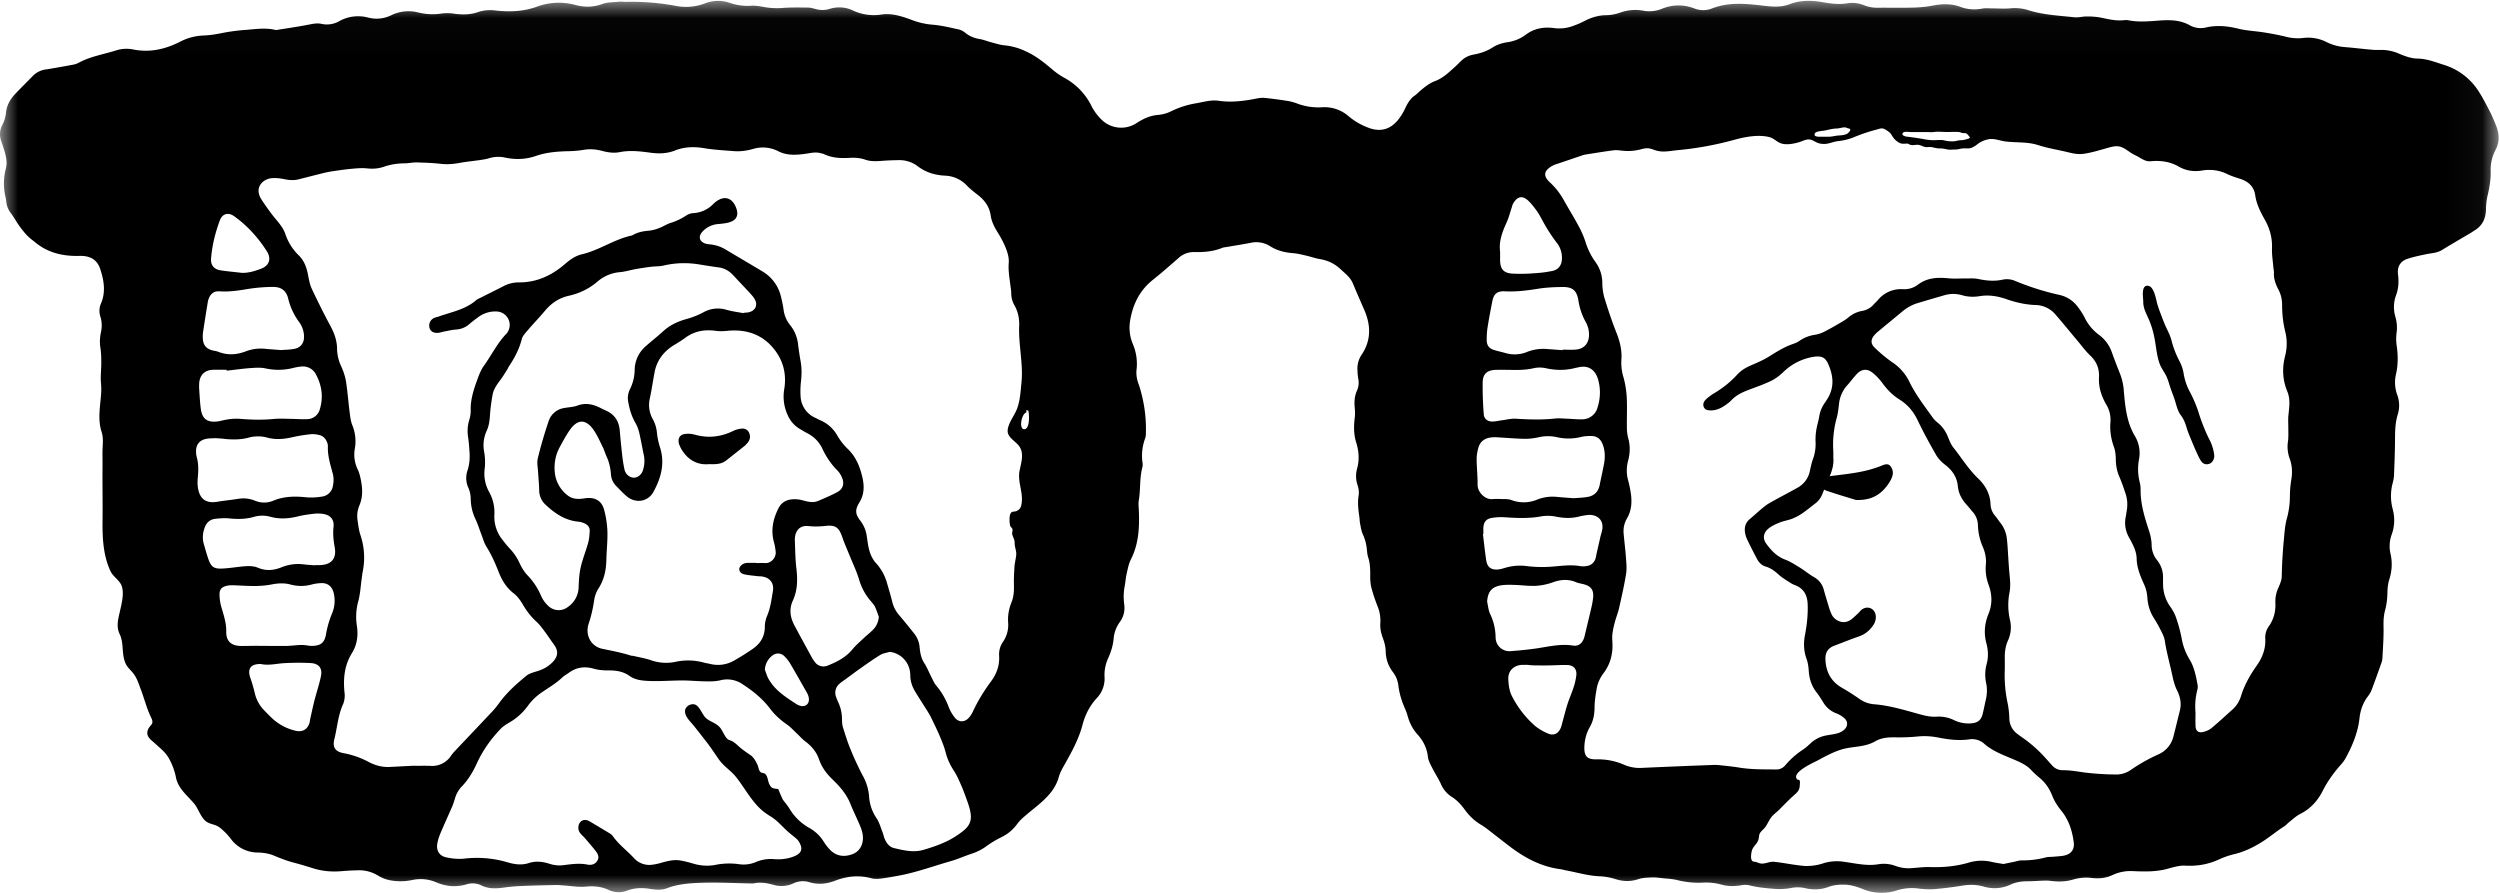 <svg xmlns="http://www.w3.org/2000/svg" xmlns:xlink="http://www.w3.org/1999/xlink" width="70" height="25" viewBox="0 0 70 25">
    <defs>
        <path id="a" d="M0 .023h69.961V25H0z"/>
    </defs>
    <g fill="none" fill-rule="evenodd">
        <g>
            <mask id="b" fill="#fff">
                <use xlink:href="#a"/>
            </mask>
            <path fill="#000" d="M64.157 13.428a2.959 2.959 0 0 0-.04.468 2.348 2.348 0 0 1-.084.62c-.05.177-.063.358-.08.541-.035.36-.058.719-.064 1.08-.001.105-.049.214-.091.314a.907.907 0 0 0-.088.41c.014.243-.037.466-.179.67a.534.534 0 0 0-.104.34c.02.292-.082.546-.246.777-.186.263-.34.538-.435.848a.829.829 0 0 1-.245.378c-.195.174-.386.353-.587.519a.578.578 0 0 1-.24.105c-.12.026-.192-.036-.198-.16-.007-.13-.002-.262-.002-.393a1.89 1.89 0 0 1 .053-.638.28.28 0 0 0 .006-.125c-.045-.247-.091-.497-.223-.714a1.684 1.684 0 0 1-.224-.597 4.153 4.153 0 0 0-.166-.605 1.238 1.238 0 0 0-.158-.287 1.085 1.085 0 0 1-.196-.603 6.242 6.242 0 0 1-.001-.188.754.754 0 0 0-.172-.51.683.683 0 0 1-.147-.436 1.381 1.381 0 0 0-.069-.366c-.125-.384-.247-.767-.24-1.178a.779.779 0 0 0-.027-.202 1.516 1.516 0 0 1-.02-.623.926.926 0 0 0-.106-.652c-.234-.385-.277-.818-.315-1.251a1.67 1.67 0 0 0-.102-.489 16.762 16.762 0 0 1-.24-.63 1.028 1.028 0 0 0-.364-.482 1.315 1.315 0 0 1-.395-.48 1.924 1.924 0 0 0-.204-.315.865.865 0 0 0-.509-.318 7.46 7.46 0 0 1-1.226-.388.576.576 0 0 0-.353-.038c-.23.052-.456.03-.684-.018-.11-.024-.227-.014-.342-.015-.166-.002-.334.012-.499-.005-.306-.031-.594-.015-.851.18a.624.624 0 0 1-.414.125.839.839 0 0 0-.707.307c-.034.04-.075.073-.11.113a.536.536 0 0 1-.333.189.816.816 0 0 0-.39.19 1.427 1.427 0 0 1-.182.122c-.158.092-.316.185-.479.267a.898.898 0 0 1-.265.089 1.009 1.009 0 0 0-.421.16.75.75 0 0 1-.182.093c-.252.082-.47.223-.693.361-.155.096-.325.168-.492.24-.147.064-.281.141-.389.26-.195.215-.421.39-.67.537a1.238 1.238 0 0 0-.2.152c-.079.071-.098.153-.065.225.038.079.11.087.186.089.165.004.304-.066.434-.159.05-.036.103-.074.145-.12.136-.146.31-.228.492-.297.21-.08.424-.153.625-.25.124-.06.24-.149.34-.245a1.569 1.569 0 0 1 .901-.436c.201-.015.286.038.366.224.115.27.16.543.042.822-.038.091-.093.176-.15.257a.912.912 0 0 0-.151.375c-.02.123-.06.244-.08.367a1.705 1.705 0 0 0-.023.327 1.24 1.24 0 0 1-.07.493c-.04.107-.063.221-.088.334a.684.684 0 0 1-.339.469c-.218.123-.441.238-.66.36-.092.05-.185.1-.266.164-.144.113-.277.24-.417.357-.143.12-.163.273-.121.442.013.055.036.11.06.16.086.174.172.347.264.518.053.099.13.179.242.211.145.042.257.13.368.23.099.09.219.157.332.231a.698.698 0 0 0 .127.062c.246.097.34.284.348.54.009.285-.02.564-.074.843-.044.229-.04.455.043.68.039.106.054.223.061.336.015.22.078.42.215.596.07.09.131.189.192.286a.718.718 0 0 0 .365.306.738.738 0 0 1 .226.136c.102.09.1.225 0 .317a.487.487 0 0 1-.188.104c-.105.03-.215.041-.323.062a.87.87 0 0 0-.43.214c-.066.06-.13.123-.203.172a2.295 2.295 0 0 0-.516.454.322.322 0 0 1-.265.112c-.335-.003-.67.003-1.002-.05-.196-.032-.394-.052-.591-.072-.073-.008-.147-.005-.22-.002l-.642.024c-.438.019-.877.036-1.315.057a1.087 1.087 0 0 1-.489-.096 1.823 1.823 0 0 0-.764-.144c-.254.003-.34-.089-.333-.343.006-.196.052-.385.15-.556.1-.174.135-.356.136-.556 0-.17.028-.343.057-.512.027-.162.092-.31.192-.443.188-.248.265-.53.252-.84-.004-.088-.012-.179-.001-.266a2.48 2.48 0 0 1 .07-.335c.035-.13.088-.257.117-.39.072-.316.144-.632.195-.952.024-.147.008-.302-.003-.452-.017-.234-.048-.467-.067-.702a.7.7 0 0 1 .099-.406c.122-.212.138-.437.108-.67a3.13 3.13 0 0 0-.078-.384 1.042 1.042 0 0 1-.005-.543c.059-.217.067-.43.004-.65a1.204 1.204 0 0 1-.035-.31c-.004-.272.01-.545-.004-.816a2.64 2.64 0 0 0-.087-.556 1.406 1.406 0 0 1-.064-.494c.023-.273-.04-.526-.141-.779-.128-.32-.235-.65-.337-.979a1.61 1.61 0 0 1-.055-.402.998.998 0 0 0-.19-.587 1.935 1.935 0 0 1-.289-.59 2.632 2.632 0 0 0-.189-.427c-.129-.24-.272-.47-.405-.708a1.994 1.994 0 0 0-.393-.506c-.21-.191-.165-.34.081-.473.046-.024.097-.038.147-.055l.697-.236c.03-.01.061-.016.092-.02.253-.04.506-.082.76-.115.076-.01.156-.001.234.009.19.023.373.008.558-.043.263-.072.3.043.533.064.15.014.3-.017.448-.032a9.155 9.155 0 0 0 1.574-.282c.307-.087.696-.167 1.016-.087.128.032.204.131.323.174.15.054.354.015.5-.027.14-.04.248-.121.384-.057.128.06.172.102.33.102.143 0 .254-.065.393-.079.146-.015.288-.05.425-.103a4.74 4.74 0 0 1 .64-.217c.065-.015.128-.048.197-.03.053.013.13.07.173.104.041.033.067.088.096.13a.52.52 0 0 0 .16.152.263.263 0 0 0 .16.037c.03 0 .07-.008.099-.001.033.007.048.028.079.035.066.016.146-.01.214-.003.065.008.132.048.187.06.062.013.127-.006.19.005.077.014.131.035.215.035.088 0 .144.012.226.03.066.014.144.001.212.002.088.002.157-.033.246-.032.073 0 .148.008.213-.016a.638.638 0 0 0 .164-.099.717.717 0 0 1 .275-.132c.183-.05.34.032.52.054.303.036.608.005.905.1.23.075.453.115.69.166.23.05.387.112.62.074.22-.036.402-.095.62-.155.185-.051.3-.087.466 0 .113.06.2.141.32.197.093.042.181.108.274.145.099.04.156.024.266.019.239-.01.474.035.682.156.2.114.417.15.652.111.24-.04.478-.013.704.097.117.057.243.096.367.136.228.074.386.217.42.458.036.25.145.466.267.682.138.245.213.506.203.795-.007.187.025.375.04.562.003.042.017.083.014.124-.01.174.047.33.126.48.07.133.102.274.103.423 0 .252.025.501.086.747.057.227.057.457-.001.684-.088.34-.075.67.061.999.087.209.056.43.032.65-.015.134-.003.27-.004.406 0 .11.005.22-.008.328a.988.988 0 0 0 .04.48c.075.194.087.394.052.602m-3.121 6.469c-.063.248-.12.498-.186.746a.736.736 0 0 1-.421.482 4.87 4.87 0 0 0-.777.44.702.702 0 0 1-.432.12 7.376 7.376 0 0 1-.827-.052c-.213-.028-.422-.069-.637-.067a.39.39 0 0 1-.294-.131c-.067-.073-.131-.149-.199-.222a3.693 3.693 0 0 0-.62-.55c-.056-.04-.113-.078-.166-.12a.55.55 0 0 1-.216-.434 2.544 2.544 0 0 0-.044-.405 3.71 3.71 0 0 1-.083-.951c0-.11.002-.22 0-.33-.004-.17.02-.334.09-.49a.887.887 0 0 0 .06-.554 1.858 1.858 0 0 1-.02-.779c.044-.21.01-.416-.007-.624-.01-.12-.017-.24-.025-.36-.012-.172-.018-.345-.038-.516a.872.872 0 0 0-.183-.461c-.053-.065-.097-.137-.151-.201a.514.514 0 0 1-.125-.316c-.01-.298-.148-.535-.352-.73-.268-.257-.458-.572-.686-.857-.07-.088-.113-.2-.157-.307a.959.959 0 0 0-.293-.4.667.667 0 0 1-.13-.135c-.238-.331-.488-.655-.665-1.025a1.376 1.376 0 0 0-.49-.539 4.077 4.077 0 0 1-.468-.392c-.121-.113-.117-.235-.006-.36a.817.817 0 0 1 .09-.087c.225-.187.452-.372.677-.56.13-.109.274-.193.436-.242.245-.075.491-.145.737-.217a.88.88 0 0 1 .51-.005c.164.049.328.053.497.026.253-.042.502 0 .742.083.263.093.53.154.811.165a.753.753 0 0 1 .556.256c.213.244.416.496.625.744.117.14.226.29.358.415.177.168.258.37.245.604-.016.28.065.527.2.763a.829.829 0 0 1 .121.495c-.022.243.016.477.1.708.04.11.048.236.05.355.004.165.033.32.1.472.067.153.12.312.173.47.055.163.06.33.03.497-.009.047-.013.094-.023.14a.823.823 0 0 0 .091.591c.1.185.207.372.212.586.006.271.109.506.217.746.048.107.075.23.083.347.013.21.07.4.182.576.073.115.14.234.2.355.045.089.091.182.106.278.048.316.135.623.202.934.035.159.069.316.143.462.09.179.126.364.077.563m-8.515-2.66c-.025-.198-.222-.288-.386-.172-.042.03-.072.075-.11.11-.066.06-.128.125-.2.176-.212.152-.447.022-.527-.126a1.074 1.074 0 0 1-.077-.188c-.054-.175-.106-.35-.156-.527a.556.556 0 0 0-.27-.349c-.14-.08-.265-.186-.403-.271-.133-.082-.267-.168-.412-.223-.228-.086-.384-.252-.52-.437-.112-.15-.088-.314.06-.432.09-.074.204-.124.314-.168.111-.045.233-.062.345-.105.096-.038.19-.087.276-.145.134-.092.258-.197.388-.294a.615.615 0 0 0 .193-.28c.063-.155.13-.309.193-.463.065-.156.115-.315.106-.487-.004-.078.001-.157-.003-.235a2.809 2.809 0 0 1 .095-.917c.034-.12.048-.247.063-.371a.92.92 0 0 1 .228-.54c.095-.103.177-.22.274-.322.131-.138.285-.156.435-.038.105.083.2.184.28.293.134.184.288.342.483.463.223.139.384.33.5.57.16.334.338.661.523.983.06.105.155.199.253.274.202.155.33.345.354.602.02.207.118.377.256.527.057.062.107.13.163.192a.574.574 0 0 1 .143.373c.008.207.051.406.133.594.073.168.107.339.088.52a1.28 1.28 0 0 0 .08.556c.098.271.106.541-.006.812-.111.27-.133.546-.056.83.05.19.057.384.004.575a1.138 1.138 0 0 0-.01.543c.03.152.023.302-.012.452-.03.132-.056.266-.088.398-.042.17-.135.246-.309.263a.93.93 0 0 1-.489-.087.97.97 0 0 0-.487-.1c-.202.015-.39-.042-.583-.096-.383-.106-.765-.218-1.164-.25a.823.823 0 0 1-.422-.152 6.12 6.12 0 0 0-.489-.312c-.311-.18-.449-.453-.46-.803-.007-.186.078-.309.25-.374.23-.087.458-.179.69-.26.172-.06.301-.166.399-.314a.39.39 0 0 0 .07-.268m5.236 6.726c-.093.014-.187.019-.281.027-.062.005-.127 0-.187.016a2.51 2.51 0 0 1-.683.085c-.07-.002-.143.026-.214.04l-.297.061c-.116-.02-.219-.035-.32-.057a1.23 1.23 0 0 0-.621.01c-.365.11-.736.146-1.116.133-.177-.006-.355.021-.532.031a1.04 1.04 0 0 1-.431-.063.933.933 0 0 0-.493-.045c-.225.037-.449.006-.672-.028-.098-.015-.196-.032-.294-.045a1.281 1.281 0 0 0-.544.038 1.468 1.468 0 0 1-.555.08 5.663 5.663 0 0 1-.28-.034c-.188-.027-.377-.063-.566-.082-.137-.013-.266.08-.403.041-.023-.006-.07-.025-.097-.034-.052-.017-.086.006-.122-.052-.035-.057-.015-.19 0-.253.026-.101.076-.138.133-.217.057-.082.06-.125.074-.22.015-.103.105-.15.164-.227.067-.087.105-.188.168-.274.065-.089.161-.152.237-.23.145-.147.29-.296.448-.435.075-.067.115-.128.12-.23.001-.02.01-.117.002-.134-.023-.052-.057-.018-.082-.05-.148-.196.482-.469.594-.529.201-.109.406-.22.622-.29.33-.11.664-.058.985-.243.179-.104.375-.11.577-.107.203.003.407-.005.61-.025.194-.02.387-.006.575.031.285.056.566.09.857.051a.51.51 0 0 1 .414.112c.276.248.626.351.952.5.14.064.27.133.376.248.074.08.157.153.241.223.161.134.272.303.348.496.062.158.152.294.259.426.206.255.301.56.342.88.027.214-.09.343-.308.375m-13.713-5.887c-.346-.055-.675.027-1.01.078a9.88 9.88 0 0 1-.717.076.386.386 0 0 1-.44-.381 1.554 1.554 0 0 0-.15-.652c-.052-.105-.06-.23-.087-.347.017-.288.135-.429.42-.465.118-.015.239-.011.358-.007.199.006.398.036.595.025a1.74 1.74 0 0 0 .473-.1c.218-.078.426-.093.641-.002.072.03.152.04.227.06.192.053.271.159.255.356a2.145 2.145 0 0 1-.05.293c-.056.245-.116.49-.174.733l-.022.092c-.048.165-.153.268-.32.241m.012 1.186c-.048.15-.114.293-.162.442-.051.158-.09.32-.135.481-.02.07-.033.144-.063.21-.07.151-.195.21-.348.145a1.463 1.463 0 0 1-.363-.213 2.779 2.779 0 0 1-.636-.81c-.085-.154-.107-.328-.116-.5-.01-.225.147-.386.374-.4.042-.002.084 0 .125 0v-.004c.068.006.136.016.204.017.156.003.312.004.468.001.162-.002.324-.017.485-.01.168.006.264.108.25.276a1.66 1.66 0 0 1-.083.365m-2.533-4.31l.013-.001c0-.063-.004-.126 0-.189.013-.147.08-.233.228-.259.117-.02.239-.027.357-.02.35.023.697.04 1.047-.027a1.15 1.15 0 0 1 .418.014c.21.04.414.047.622-.005.086-.021.174-.038.262-.046.21-.018.438.104.396.398-.011.077-.04.151-.057.227l-.1.442c-.015.061-.02.127-.044.182a.294.294 0 0 1-.24.181.579.579 0 0 1-.172.004c-.314-.058-.624.01-.936.021a3.52 3.52 0 0 1-.595-.027 1.458 1.458 0 0 0-.602.06c-.06.017-.122.035-.184.039-.183.013-.29-.066-.319-.248-.038-.248-.064-.497-.094-.746m-.15-1.377c.004-.24-.025-.48-.026-.72 0-.108.02-.22.05-.323.049-.167.17-.26.342-.282a.957.957 0 0 1 .172-.006c.255.014.51.037.766.043.134.002.272-.014.403-.043a1.15 1.15 0 0 1 .512-.004c.228.053.455.05.683-.006.085-.02.176-.026.264-.027.175 0 .28.078.341.245.067.182.067.369.03.556-.036.19-.08.378-.117.568-.036.185-.146.302-.328.336-.137.025-.28.028-.4.038-.167-.012-.312-.022-.458-.036a1.174 1.174 0 0 0-.555.071.973.973 0 0 1-.732.016c-.094-.035-.206-.024-.31-.029a1.553 1.553 0 0 0-.22.003c-.214.02-.419-.202-.416-.4m.142-2.874c.006-.24.133-.34.377-.345.126-.003.251 0 .377 0 .23.007.458.005.686-.049a.804.804 0 0 1 .342.006c.277.06.55.06.823-.013.02-.005.041-.007.061-.012.298-.076.496.07.572.36.067.257.058.508-.021.758a.445.445 0 0 1-.442.335c-.136.003-.272-.012-.407-.017-.115-.004-.231-.018-.344-.005-.366.04-.73.028-1.097.005-.127-.008-.258.027-.386.044-.088.011-.176.034-.264.035-.14.003-.238-.072-.247-.21a9.783 9.783 0 0 1-.03-.892m.136-1.528c.038-.243.085-.485.132-.726.042-.22.132-.3.355-.29.31.016.614-.022.92-.071.226-.036.457-.047.687-.05.284-.005.405.095.45.375.033.216.1.416.205.605a.716.716 0 0 1 .093.36c-.002.231-.133.39-.364.412-.124.012-.25.002-.376.002v.015l-.485-.036a1.25 1.25 0 0 0-.537.096.908.908 0 0 1-.584.018c-.096-.026-.193-.048-.288-.075-.16-.044-.23-.128-.231-.292 0-.114.005-.23.023-.343m.538-2.954c.058-.128.092-.267.137-.4.013-.04.02-.083.041-.118.115-.198.25-.233.407-.097.085.074.156.167.225.259.06.079.112.165.158.253.13.245.275.48.447.7a.673.673 0 0 1 .13.412c.003.183-.088.32-.266.358a3.38 3.38 0 0 1-.512.065 4.428 4.428 0 0 1-.625.009c-.238-.02-.324-.133-.328-.375V7.05c-.04-.3.067-.566.186-.831m8.633-2.492c.03-.052.203-.06.264-.071.11-.022.225-.055.337-.058.087-.002.158-.034.245-.032l.098.033c.11.014-.022.139-.065.156-.079.031-.147.034-.23.04-.089.005-.168.033-.261.033h-.23c-.05 0-.225.01-.158-.101m2.453 0c.033-.057.17-.03.224-.03h.426c.083-.001.148.01.227-.001.113-.018.245 0 .36 0 .108 0 .22-.008.328 0 .046.003.056.015.099.026.043.011.083 0 .125.013l.006.027h.032c.012.063.117.09 0 .125-.067.02-.125.038-.196.039-.083 0-.146.033-.229.032a.871.871 0 0 1-.228-.025c-.094-.025-.207-.008-.304-.007-.108 0-.2-.015-.302-.034a6.825 6.825 0 0 0-.442-.064c-.045-.005-.165-.032-.126-.1m-24.604 8.29c-.149-.013-.066-.44.067-.468v-.065l.054.01c.03.09.051.537-.121.523m-.062 2.048c-.013.114-.035.186-.131.236-.092.047-.16-.017-.201.125a.76.76 0 0 0 .008.292c.01.042.053.054.064.1.01.043-.017.095-.007.138.024.106.068.128.069.258 0 .107.05.204.044.31-.007.111-.043.227-.05.343-.01.172-.02.344-.015.516.005.165-.006.325-.067.478-.074.183-.109.37-.095.568a.839.839 0 0 1-.15.55.615.615 0 0 0-.102.388c.013.264-.068.495-.222.704-.2.27-.376.554-.517.86a.724.724 0 0 1-.102.157c-.113.135-.28.146-.393.013a1.12 1.12 0 0 1-.18-.309 2.024 2.024 0 0 0-.345-.594c-.06-.07-.096-.16-.139-.243-.067-.13-.12-.269-.199-.39-.09-.139-.115-.291-.13-.447a.71.71 0 0 0-.157-.386c-.137-.172-.274-.343-.417-.51a.9.9 0 0 1-.196-.387c-.039-.163-.089-.323-.135-.483a1.387 1.387 0 0 0-.307-.576c-.149-.16-.207-.36-.239-.571l-.03-.202a.897.897 0 0 0-.182-.428c-.147-.192-.146-.308-.018-.516.136-.22.133-.466.078-.7-.07-.3-.186-.585-.425-.806a1.688 1.688 0 0 1-.277-.36.993.993 0 0 0-.468-.423c-.048-.02-.093-.047-.14-.069a.69.69 0 0 1-.42-.616 2.313 2.313 0 0 1 .012-.407c.02-.189.024-.375-.011-.563a9.275 9.275 0 0 1-.07-.465 1.031 1.031 0 0 0-.221-.545.862.862 0 0 1-.187-.443 3.602 3.602 0 0 0-.071-.353 1.113 1.113 0 0 0-.526-.714c-.345-.207-.693-.411-1.039-.618a1.03 1.03 0 0 0-.43-.136c-.046-.005-.095-.01-.138-.027-.157-.062-.184-.195-.073-.322a.666.666 0 0 1 .455-.22c.088-.009.177-.017.263-.037.242-.056.319-.206.226-.432-.11-.273-.33-.333-.563-.155a.726.726 0 0 0-.071.062.838.838 0 0 1-.572.257.434.434 0 0 0-.202.077 1.69 1.69 0 0 1-.425.198c-.104.032-.197.097-.3.136a1.104 1.104 0 0 1-.297.08c-.154.012-.3.037-.437.111-.018.01-.037.022-.057.026-.49.106-.904.412-1.392.525-.187.044-.339.158-.483.282-.37.317-.79.509-1.285.504a.918.918 0 0 0-.436.112c-.214.11-.43.216-.644.324-.038.02-.079.035-.11.062-.299.262-.683.328-1.04.455-.045.016-.093.022-.135.042a.235.235 0 0 0-.132.273c.028.104.115.157.247.144.051-.005.101-.024.152-.034.113-.021.225-.048.339-.058a.599.599 0 0 0 .347-.127c.088-.074.178-.146.272-.213a.796.796 0 0 1 .544-.164.377.377 0 0 1 .264.61c-.263.267-.424.607-.64.908-.079.108-.131.24-.177.366-.106.29-.206.583-.193.9a.867.867 0 0 1-.044.261 1.069 1.069 0 0 0-.03.466c.02.134.03.27.04.406.013.178.002.355-.054.528a.654.654 0 0 0 .028.503.778.778 0 0 1 .06.304c.005.197.047.38.133.56.067.14.112.292.169.438.043.112.074.232.137.332.144.228.25.471.347.72.092.232.218.436.422.593.1.077.182.19.246.3.107.183.23.347.387.49.092.082.166.188.24.287.086.113.16.233.245.346.129.173.126.32-.016.481a.926.926 0 0 1-.392.252c-.122.045-.264.07-.36.148-.273.225-.54.46-.75.748-.06.08-.119.16-.186.232-.362.385-.726.768-1.089 1.152a.93.93 0 0 0-.087.11.628.628 0 0 1-.58.28c-.145-.005-.292-.001-.438-.001v-.004l-.705.036c-.21.01-.407-.048-.588-.144a2.393 2.393 0 0 0-.693-.242c-.234-.044-.319-.162-.26-.393.082-.329.102-.673.248-.987a.648.648 0 0 0 .036-.322c-.039-.39-.003-.759.21-1.103.142-.23.178-.49.137-.758a1.628 1.628 0 0 1 .037-.683c.057-.21.068-.433.099-.65.008-.062.015-.125.027-.187a1.98 1.98 0 0 0-.063-1.022c-.043-.128-.06-.265-.079-.4a.766.766 0 0 1 .043-.417c.122-.276.091-.553.025-.831a.927.927 0 0 0-.067-.193.954.954 0 0 1-.08-.58 1.175 1.175 0 0 0-.066-.647c-.048-.113-.062-.243-.078-.367-.038-.295-.06-.593-.106-.888a1.722 1.722 0 0 0-.13-.4 1.209 1.209 0 0 1-.117-.484c.001-.235-.077-.448-.189-.656-.183-.34-.356-.688-.52-1.038-.055-.116-.078-.25-.102-.377-.04-.21-.104-.401-.263-.557a1.48 1.48 0 0 1-.373-.593c-.076-.225-.25-.383-.387-.567-.1-.134-.199-.27-.288-.412-.207-.33.048-.57.3-.589.113-.008.23.005.341.028.136.028.27.04.404.005l.623-.158c.096-.023.193-.047.29-.062.191-.029.383-.057.575-.075.145-.014.293-.026.437-.01.16.017.314.004.463-.047.186-.064.374-.094.57-.095.115 0 .23-.028.344-.026.23.006.46.014.688.04.175.02.343.006.514-.026.184-.034.372-.051.558-.078.087-.013.176-.025.26-.05a.888.888 0 0 1 .45-.024c.297.066.59.055.88-.046.295-.101.603-.124.914-.131a2.9 2.9 0 0 0 .42-.038c.18-.031.355-.013.528.034.16.042.32.063.482.03.288-.057.574-.021.858.017.233.032.46.026.68-.06.271-.108.545-.114.832-.065.267.045.54.058.81.08.185.016.365-.008.544-.059a.947.947 0 0 1 .716.065c.236.12.487.105.738.072.15-.02.298-.064.45-.018.025.008.053.009.076.02.234.115.483.123.736.109.148-.009.292.002.434.052.14.049.287.045.435.034.177-.014.354-.021.532-.022a.841.841 0 0 1 .51.18c.224.166.475.24.746.254a.887.887 0 0 1 .626.285c.09.094.195.174.298.254.189.147.324.327.36.569.025.18.105.335.201.488.091.146.173.3.234.46.046.12.082.257.072.382-.019.234.026.458.053.686.006.052.016.104.016.156 0 .123.028.24.088.346.105.183.143.38.135.589-.021.523.116 1.047.065 1.569-.024.24-.037.505-.121.733-.073.198-.237.384-.265.596-.026.204.188.297.31.448.164.206.064.483.021.707-.057.3.097.579.062.88m-1.88 9.369c-.264.167-.575.274-.878.363-.269.078-.55.013-.82-.052-.124-.03-.201-.129-.253-.242-.028-.06-.04-.13-.064-.193-.054-.135-.091-.283-.171-.401a1.222 1.222 0 0 1-.21-.631 1.418 1.418 0 0 0-.185-.577 8.793 8.793 0 0 1-.335-.725c-.083-.202-.148-.412-.213-.621-.021-.069-.022-.145-.024-.218a1.122 1.122 0 0 0-.11-.485c-.02-.042-.036-.087-.052-.131a.325.325 0 0 1 .087-.373c.05-.046.107-.082.162-.122.147-.108.293-.218.442-.323.18-.125.358-.254.545-.367.077-.047.175-.058.264-.085a.65.65 0 0 1 .542.45.751.751 0 0 1 .032.201c0 .168.052.32.136.461.116.192.24.38.358.57.038.062.074.126.105.192.08.164.16.328.231.496.061.144.12.29.159.441.048.185.123.353.228.512.08.121.14.256.198.39.063.143.117.29.17.438.216.584.127.733-.344 1.032m-4.135-3.708c-.066.062-.181.062-.306-.02-.298-.194-.6-.387-.777-.712-.04-.076-.063-.162-.094-.244a.526.526 0 0 1 .213-.398.248.248 0 0 1 .318.007c.067.064.129.138.176.217.16.27.312.544.468.815.076.132.078.263.002.335m-.356-2.228c-.115-.22-.145-.449-.039-.68.138-.297.136-.604.098-.922-.03-.253-.03-.51-.041-.766a.538.538 0 0 1 .004-.094c.028-.212.163-.331.378-.307.163.018.321.013.483-.005.275-.03.371.047.462.312.06.177.138.349.208.523.09.222.196.44.264.67.068.232.18.432.336.612.04.047.084.096.11.151.042.088.07.182.105.273a.555.555 0 0 1-.158.363c-.075.08-.164.146-.244.221-.113.107-.234.209-.333.329-.183.223-.428.35-.685.453a.3.3 0 0 1-.378-.106c-.021-.03-.045-.058-.062-.09-.17-.312-.342-.623-.508-.937m-.17-5.847c.075.151.179.27.322.355.072.042.144.087.218.125.187.098.33.242.419.432.105.225.24.427.416.604a.65.65 0 0 1 .14.222c.063.165.015.306-.14.39-.174.094-.358.17-.54.248-.139.058-.28.02-.416-.015a.808.808 0 0 0-.372-.023.434.434 0 0 0-.315.236c-.152.298-.221.608-.133.941.025.09.042.184.052.277.019.166-.127.338-.304.322-.078-.006-.157 0-.236 0v-.006h-.22a.457.457 0 0 0-.108.013c-.076.02-.155.104-.152.163.004.089.073.13.143.146.122.027.248.036.372.051.042.005.084.003.125.009.224.034.34.188.302.412-.04.237-.069.476-.166.7a.802.802 0 0 0-.06.306c-.002.267-.127.46-.335.606a6.601 6.601 0 0 1-.504.318.906.906 0 0 1-.696.105c-.056-.014-.114-.02-.169-.036a1.677 1.677 0 0 0-.823-.016 1.284 1.284 0 0 1-.679-.057c-.152-.05-.313-.077-.47-.113-.026-.006-.054-.004-.078-.011-.259-.084-.525-.133-.79-.188-.327-.066-.494-.388-.388-.706.074-.22.123-.442.156-.67a.843.843 0 0 1 .122-.32c.155-.243.21-.507.217-.79.006-.267.037-.534.03-.8a2.765 2.765 0 0 0-.087-.587c-.066-.267-.242-.375-.515-.347a.203.203 0 0 0-.015.002c-.18.032-.358.037-.509-.088a.921.921 0 0 1-.347-.629c-.026-.25.017-.491.138-.714.087-.16.174-.323.278-.473.216-.315.451-.32.668-.01.104.148.177.318.258.481.042.084.066.176.106.262.072.154.108.316.122.484a.513.513 0 0 0 .143.34c.104.101.2.213.314.304.239.193.578.144.73-.127.218-.393.334-.81.185-1.265a1.973 1.973 0 0 1-.081-.382.97.97 0 0 0-.113-.388.812.812 0 0 1-.084-.606c.05-.236.083-.474.128-.71.065-.346.263-.598.562-.776.098-.06.197-.12.29-.188.258-.194.546-.245.86-.202.103.014.209.012.312.002.486-.051.922.065 1.255.431.304.333.427.737.354 1.192a1.24 1.24 0 0 0 .109.764m-8.376 2.118a1.062 1.062 0 0 1-.119-.666 1.675 1.675 0 0 0-.023-.483.964.964 0 0 1 .08-.566c.061-.137.078-.278.088-.426.012-.192.039-.384.073-.574.028-.157.121-.286.216-.413.072-.095.133-.2.198-.3.014-.022.021-.048.036-.07.16-.24.296-.49.367-.774.024-.095.106-.178.173-.257.156-.183.324-.356.478-.54.178-.213.396-.359.665-.419.308-.069.58-.201.819-.41a1.1 1.1 0 0 1 .63-.253c.144-.015.285-.06.429-.085a8.37 8.37 0 0 1 .432-.065c.114-.014.232-.007.342-.033.326-.076.652-.087.981-.035.191.031.382.062.574.088.17.023.3.11.414.234.144.158.294.312.439.47.053.057.107.116.146.183.093.16.025.317-.154.365-.05.013-.104.012-.156.018a1.153 1.153 0 0 1-.003.01c-.158-.03-.32-.05-.475-.094a.825.825 0 0 0-.65.071 2.227 2.227 0 0 1-.465.185c-.247.068-.47.17-.66.345-.157.145-.328.275-.487.418a.888.888 0 0 0-.31.663 1.242 1.242 0 0 1-.134.544.564.564 0 0 0-.044.367c.037.203.095.395.2.575.049.084.083.18.106.276.05.214.086.43.132.645a.822.822 0 0 1-.024.388c-.032.123-.134.213-.237.222-.124.01-.25-.082-.283-.223a3.487 3.487 0 0 1-.063-.387c-.027-.234-.05-.468-.07-.702-.021-.263-.14-.456-.385-.564a2.861 2.861 0 0 1-.141-.068c-.212-.109-.425-.163-.663-.073-.115.043-.246.044-.37.068a.542.542 0 0 0-.434.369c-.115.341-.218.688-.302 1.038-.032.131.004.28.01.42.009.156.025.312.028.469a.55.55 0 0 0 .184.416c.262.244.547.437.917.47.051.005.103.02.151.04.1.04.17.112.163.226-.007.108-.014.22-.043.324-.064.231-.157.456-.21.69-.042.182-.05.373-.058.56a.684.684 0 0 1-.296.545.417.417 0 0 1-.547-.021.847.847 0 0 1-.208-.288 1.89 1.89 0 0 0-.388-.583c-.083-.09-.151-.2-.204-.312a1.503 1.503 0 0 0-.274-.417c-.076-.078-.144-.166-.211-.252a1.031 1.031 0 0 1-.23-.716 1.171 1.171 0 0 0-.15-.633m10.453 9.827a.44.44 0 0 1-.291.325c-.224.079-.436.052-.61-.123a1.452 1.452 0 0 1-.174-.221 1.101 1.101 0 0 0-.4-.39 1.484 1.484 0 0 1-.563-.542c-.058-.092-.116-.163-.183-.248a2.978 2.978 0 0 1-.131-.302c-.141-.027-.185-.005-.252-.137-.044-.086-.04-.216-.112-.284-.04-.04-.1-.024-.135-.058-.054-.05-.054-.127-.08-.189-.043-.097-.106-.217-.195-.28-.133-.091-.238-.161-.362-.274a.862.862 0 0 0-.148-.116c-.024-.013-.112-.042-.13-.057-.092-.077-.136-.222-.209-.316-.119-.151-.29-.168-.415-.29-.094-.09-.171-.333-.304-.37-.117-.033-.26.058-.27.167-.016.148.118.282.2.377.13.153.252.318.379.478.134.17.247.345.371.522.134.19.331.304.476.486.21.264.372.565.603.813.107.115.224.206.358.286.173.104.29.24.437.381.09.087.192.161.287.243a.37.37 0 0 1 .072.082c.115.185.105.325-.134.419-.177.07-.365.092-.556.077a1.065 1.065 0 0 0-.52.085.875.875 0 0 1-.478.054 1.966 1.966 0 0 0-.671.027 1.299 1.299 0 0 1-.59-.04c-.12-.033-.242-.068-.366-.088-.19-.032-.374.018-.556.07a1.54 1.54 0 0 1-.23.048.58.58 0 0 1-.521-.194c-.192-.206-.423-.375-.586-.61-.031-.044-.087-.074-.136-.104-.156-.095-.313-.188-.47-.281l-.027-.017c-.112-.066-.203-.063-.272.009-.07.072-.08.216-.012.305.04.054.094.098.139.15.098.114.198.229.292.348.062.079.116.17.06.273-.062.111-.17.14-.286.117-.23-.046-.456-.01-.685.019a.9.9 0 0 1-.37-.04c-.195-.062-.384-.086-.583-.021-.197.064-.397.038-.588-.019a3.03 3.03 0 0 0-1.241-.103 1.628 1.628 0 0 1-.467-.035c-.199-.036-.297-.177-.268-.376.015-.103.049-.205.089-.3.105-.251.22-.498.328-.747.031-.072.054-.148.077-.223a.81.81 0 0 1 .19-.338c.184-.19.316-.412.426-.653.166-.364.398-.689.677-.976.072-.073.166-.126.256-.18.2-.119.364-.272.502-.463.1-.137.23-.261.368-.357.198-.137.407-.256.583-.423.056-.054.128-.091.191-.137.215-.156.444-.185.7-.111.138.04.289.048.433.047.205 0 .394.033.565.155.126.09.273.12.428.133.423.034.846-.025 1.269-.001.177.01.354.02.532.02.104 0 .21-.007.31-.03a.762.762 0 0 1 .627.11c.29.191.557.402.768.684.129.17.288.315.467.439.106.073.194.173.289.261.076.071.145.152.228.215.177.132.313.29.386.502.071.206.193.381.348.534.078.077.157.154.23.237.123.143.23.296.3.475.082.204.18.4.266.603.066.156.113.315.07.488M9.13 17.751c-.041.252-.155.34-.438.334-.064-.007-.158-.027-.251-.026-.141.002-.282.025-.422.027-.282.003-.564-.002-.846-.003-.141 0-.282.005-.423.004-.273-.002-.42-.133-.415-.4.005-.253-.078-.482-.145-.718a1.284 1.284 0 0 1-.043-.324c-.003-.133.056-.204.183-.238a.598.598 0 0 1 .17-.02c.214.005.429.023.643.021.155-.001.313-.014.466-.044.178-.035.351-.044.527.003.196.053.392.053.59 0 .09-.024.184-.037.278-.04.17-.003.287.09.333.254a.913.913 0 0 1-.041.6 2.673 2.673 0 0 0-.166.57m-.144 1.184c-.046.225-.12.443-.178.665-.043.167-.078.335-.116.503-.013.056-.016.115-.036.168-.064.163-.199.233-.381.19a1.437 1.437 0 0 1-.657-.35 5.963 5.963 0 0 1-.232-.234 1.007 1.007 0 0 1-.254-.478 4.292 4.292 0 0 0-.123-.421c-.088-.254.012-.393.298-.385.218.049.444-.015.672-.026.24-.012.481-.014.72-.001.231.013.334.145.287.37M5.83 15.642c-.049-.143-.088-.29-.13-.435a.702.702 0 0 1 .016-.387c.043-.16.141-.273.31-.293.135-.016.273-.024.406-.01.227.022.449.02.668-.042a.85.85 0 0 1 .465-.007c.26.072.515.056.774-.008.146-.037.297-.057.448-.075a.995.995 0 0 1 .25.003c.21.029.325.156.302.364-.022.196-.001.384.033.575.056.31-.088.481-.403.496-.052.002-.105 0-.157 0v.007c-.105-.01-.209-.015-.312-.028a1.222 1.222 0 0 0-.616.082c-.218.087-.432.109-.654.015-.16-.067-.328-.05-.495-.032-.166.018-.332.043-.499.052-.247.013-.325-.041-.406-.277m-.293-2.248c.018-.199.028-.396-.027-.591a.599.599 0 0 1-.02-.14c-.009-.215.097-.347.31-.38.077-.012.156-.01.23-.014.077.005.15.007.223.016.236.028.47.031.701-.029a.992.992 0 0 1 .526-.004c.233.065.464.045.698-.008.172-.04.349-.067.525-.086a.718.718 0 0 1 .247.026c.102.026.17.101.207.199a.276.276 0 0 1 .024.106c-.012.277.073.535.144.798a.763.763 0 0 1-.002.308.355.355 0 0 1-.312.31 1.736 1.736 0 0 1-.451.018c-.312-.032-.615-.026-.909.097a.658.658 0 0 1-.505.002.85.85 0 0 0-.46-.057c-.2.033-.404.051-.605.085-.304.05-.482-.068-.536-.376a1.073 1.073 0 0 1-.008-.28m.04-2.66c.015-.23.15-.368.378-.38.13-.005.262 0 .392 0l.003.025c.222-.025.444-.057.667-.073.139-.01.285-.02.42.01.256.054.506.052.76-.01.075-.02.153-.034.23-.042a.409.409 0 0 1 .426.233c.161.303.202.625.104.956a.37.37 0 0 1-.355.283c-.151.008-.303-.006-.454-.008-.161-.002-.324-.013-.483.003-.308.03-.616.023-.923-.002-.16-.013-.312 0-.465.033-.062.013-.122.03-.184.038-.294.035-.434-.07-.472-.363-.023-.176-.031-.354-.043-.531a1.34 1.34 0 0 1 0-.172m.108-1.438c.04-.269.083-.537.127-.805a.604.604 0 0 1 .034-.137c.05-.12.133-.2.273-.197h.031c.28.02.551-.026.825-.071a4.68 4.68 0 0 1 .656-.052c.237-.005.382.098.437.325.06.245.162.462.31.663.084.116.13.25.134.395.005.185-.09.316-.27.351-.127.025-.259.024-.375.034-.15-.012-.286-.02-.42-.033a1.185 1.185 0 0 0-.557.065c-.26.102-.516.12-.779.016-.053-.021-.112-.026-.167-.04-.165-.044-.25-.14-.264-.31a.887.887 0 0 1 .005-.204m.224-2.055c.028-.368.117-.723.245-1.068.071-.192.237-.237.404-.117.37.266.672.6.914.982.12.19.088.394-.172.49-.173.064-.347.12-.537.111-.197-.023-.395-.04-.59-.07-.185-.03-.278-.146-.264-.328m63.975-3.738c-.052-.126-.103-.252-.165-.373-.098-.19-.195-.382-.311-.561a1.761 1.761 0 0 0-.973-.751c-.245-.077-.483-.174-.744-.178-.204-.003-.385-.081-.57-.158-.1-.041-.21-.065-.317-.078-.118-.014-.24.001-.36-.009-.265-.022-.53-.056-.796-.077a1.373 1.373 0 0 1-.51-.142 1.13 1.13 0 0 0-.671-.11 1.363 1.363 0 0 1-.496-.046 8.485 8.485 0 0 0-.584-.113c-.232-.037-.47-.045-.697-.1-.305-.075-.604-.11-.914-.04a.632.632 0 0 1-.46-.057c-.288-.165-.605-.155-.916-.13-.262.02-.52.04-.78-.007a.419.419 0 0 0-.124-.01c-.228.03-.446-.021-.667-.069a2.016 2.016 0 0 0-.403-.033c-.114-.002-.23.035-.343.023-.441-.049-.887-.066-1.315-.207a1.266 1.266 0 0 0-.497-.042c-.16.013-.323.001-.485 0-.094 0-.19-.012-.28.005a1.12 1.12 0 0 1-.617-.048c-.253-.095-.511-.085-.774-.035-.173.033-.352.05-.529.055-.324.01-.649.002-.973.004A1.026 1.026 0 0 1 52.2.15a.856.856 0 0 0-.478-.057c-.227.037-.449.01-.67-.029-.32-.055-.633-.066-.943.054-.237.092-.481.071-.728.042-.484-.057-.967-.108-1.44.075a.673.673 0 0 1-.494.004 1.207 1.207 0 0 0-.918.009.933.933 0 0 1-.525.05 1.236 1.236 0 0 0-.633.053 1.25 1.25 0 0 1-.383.074c-.222 0-.422.06-.615.16-.103.052-.209.1-.317.137a1.101 1.101 0 0 1-.524.067c-.295-.043-.572 0-.817.188a1.12 1.12 0 0 1-.52.207c-.147.023-.286.07-.41.15-.162.104-.34.16-.527.195a.666.666 0 0 0-.356.185c-.056.055-.11.112-.169.164-.168.15-.33.31-.546.39-.181.068-.323.19-.465.314-.032.027-.06.06-.094.083-.137.09-.214.222-.283.367a1.532 1.532 0 0 1-.215.344c-.197.23-.442.316-.746.224a1.855 1.855 0 0 1-.627-.349 1.023 1.023 0 0 0-.74-.247 1.712 1.712 0 0 1-.723-.115 1.438 1.438 0 0 0-.272-.068 12.2 12.2 0 0 0-.575-.076.715.715 0 0 0-.217.005c-.366.074-.731.126-1.106.072-.222-.032-.435.038-.651.073a2.498 2.498 0 0 0-.67.215 1.019 1.019 0 0 1-.358.106c-.23.015-.422.103-.61.223a.784.784 0 0 1-1.018-.116 1.4 1.4 0 0 1-.248-.34 1.81 1.81 0 0 0-.767-.804 1.974 1.974 0 0 1-.335-.232c-.236-.201-.476-.393-.763-.518a1.704 1.704 0 0 0-.555-.157c-.134-.01-.265-.055-.396-.088-.106-.027-.208-.071-.315-.09a.852.852 0 0 1-.4-.166.47.47 0 0 0-.176-.1c-.245-.053-.491-.114-.74-.136a2.042 2.042 0 0 1-.547-.117c-.29-.108-.587-.216-.901-.167a1.383 1.383 0 0 1-.809-.122.878.878 0 0 0-.643-.034.692.692 0 0 1-.387 0c-.07-.018-.143-.04-.215-.04-.245-.002-.491-.008-.735.013a2.022 2.022 0 0 1-.498-.03c-.113-.02-.23-.04-.342-.035a1.51 1.51 0 0 1-.588-.072 1.006 1.006 0 0 0-.721.008 1.496 1.496 0 0 1-.836.065 6.674 6.674 0 0 0-1.388-.108c-.052 0-.105-.012-.157-.006-.165.017-.34.01-.493.066-.249.09-.485.095-.737.03a1.76 1.76 0 0 0-1.08.04c-.377.14-.769.155-1.162.112a1.078 1.078 0 0 0-.494.042c-.213.076-.43.077-.65.05a1.282 1.282 0 0 0-.36-.01 1.676 1.676 0 0 1-.669-.028 1.099 1.099 0 0 0-.764.082.92.92 0 0 1-.641.06 1.079 1.079 0 0 0-.806.102.694.694 0 0 1-.501.074c-.115-.024-.226-.002-.341.02-.302.06-.607.103-.91.152a.081.081 0 0 1-.032 0C7.44.771 7.166.815 6.89.836a5.57 5.57 0 0 0-.714.097c-.153.031-.31.055-.466.06-.229.01-.441.06-.647.165-.414.213-.846.321-1.318.23a.964.964 0 0 0-.465.014c-.362.119-.746.172-1.085.36a.545.545 0 0 1-.165.052 29.63 29.63 0 0 1-.725.128.624.624 0 0 0-.365.164c-.166.168-.332.335-.496.504-.153.158-.26.335-.278.564a.944.944 0 0 1-.103.327.552.552 0 0 0-.036.425c.02.065.044.129.065.194.062.196.125.397.072.6-.07.271-.07.537-.008.806.01.046.018.093.022.14a.61.61 0 0 0 .134.312c.08.11.145.23.224.34.069.096.142.191.225.277.072.075.158.136.24.202.356.29.776.38 1.219.368.299-.008.5.096.591.38.1.313.154.631.017.952a.515.515 0 0 0-.017.369.833.833 0 0 1 .016.434c-.03.144-.04.287-.016.436.022.138.024.28.025.421 0 .194-.026.389-.008.58.02.201-.006.396-.025.593-.024.257-.04.512.042.763.046.142.037.288.029.435-.01.166-.001.333-.003.5-.006.526.007 1.04 0 1.57-.005.47.02.962.222 1.394.074.158.258.255.314.414.076.213-.005.513-.052.723-.054.237-.103.424 0 .637.124.256.036.584.178.844.055.1.149.172.216.267.096.135.135.273.194.428.102.266.165.538.29.789.1.202-.043.193-.096.353-.061.183.104.276.215.38.143.133.28.233.378.409.09.16.16.346.195.525.06.312.3.494.507.735.148.174.198.468.432.555.12.045.2.049.31.138.105.086.2.184.284.292a.938.938 0 0 0 .767.39c.148.003.306.028.442.084.179.075.357.146.545.195.187.049.373.105.557.163.264.083.533.103.807.079.156-.014.313-.021.47-.024.198-.003.38.051.55.155a.971.971 0 0 0 .303.12c.212.044.427.042.64-.002.231-.048.454-.03.675.064.272.116.554.143.844.058a.56.56 0 0 1 .415.026c.209.106.423.092.644.062.17-.024.342-.037.514-.044.314-.013.627-.02.941-.026.078-.001.156.009.235.014.197.012.398.051.592.031.228-.023.437-.004.642.092a.65.65 0 0 0 .52.018c.207-.077.417-.083.633-.048.16.026.326.042.481-.017.335-.128.686-.145 1.035-.155.433-.011.868.012 1.301.02.032.001.064.004.094-.002.185-.039.365-.01.543.039a.79.79 0 0 0 .567-.038.608.608 0 0 1 .444-.034c.248.075.483.051.721-.04.33-.127.667-.164 1.016-.07.087.024.187.02.278.008.202-.027.403-.062.603-.103.46-.096.903-.259 1.355-.387.19-.055.372-.138.56-.2.146-.048.28-.11.406-.2a2.83 2.83 0 0 1 .428-.261 1.18 1.18 0 0 0 .454-.375c.058-.08.131-.15.206-.214.145-.127.3-.244.445-.371.231-.202.431-.424.516-.734.035-.128.107-.249.173-.367.198-.352.39-.704.493-1.1.072-.275.203-.53.397-.74a.79.79 0 0 0 .217-.602c-.008-.18.028-.353.103-.519.078-.172.134-.35.152-.541a.909.909 0 0 1 .172-.466c.11-.15.15-.324.123-.506a1.573 1.573 0 0 1 .017-.515c.02-.113.028-.229.054-.34.03-.132.055-.27.115-.39.23-.451.246-.933.222-1.423-.004-.077-.012-.158.001-.233.053-.31.018-.628.102-.934a.312.312 0 0 0 .002-.125 1.383 1.383 0 0 1 .075-.68.443.443 0 0 0 .02-.139 3.968 3.968 0 0 0-.202-1.375.893.893 0 0 1-.063-.381 1.411 1.411 0 0 0-.097-.737 1.176 1.176 0 0 1-.08-.66c.076-.461.268-.854.643-1.15.241-.191.472-.396.705-.599a.622.622 0 0 1 .426-.174c.275.006.543-.011.801-.116.043-.017.092-.02.139-.028.221-.038.443-.072.664-.115a.713.713 0 0 1 .541.094c.2.127.42.179.654.197.124.01.247.042.368.07.123.028.242.073.365.093.224.036.42.128.584.282.129.121.275.227.347.4.102.245.209.49.316.734.192.437.202.862-.075 1.27a.684.684 0 0 0-.112.417c.002.083.007.168.023.25a.553.553 0 0 1-.039.337c-.074.165-.075.334-.058.508.007.078.008.157-.001.234-.029.236-.034.47.038.7.078.245.095.491.025.741a.796.796 0 0 0 .016.463.616.616 0 0 1 .03.277c-.036.206-.01.407.019.609.009.062.008.126.021.187.02.101.035.207.077.3.062.136.099.275.112.422.008.078.015.158.04.232.054.168.055.339.054.512-.001.114.007.231.036.34.049.182.111.36.18.536.056.145.077.292.067.446-.01.143.02.278.07.414.044.115.077.242.08.365.004.226.072.42.207.596.085.11.132.237.149.375.027.22.092.43.181.632.03.067.056.136.075.206.054.195.138.37.276.523.161.178.266.381.294.628.012.11.073.216.124.317.075.15.168.29.238.44a.79.79 0 0 0 .295.359c.156.096.273.224.378.37.124.17.275.314.458.422.072.043.14.093.206.144.203.156.403.316.607.47.42.318.874.557 1.404.626.051.007.101.024.153.033.313.058.62.152.942.166.15.006.303.034.446.079.218.068.426.074.646 0 .115-.038.245-.041.37-.046.098-.005.197.01.296.02.14.015.284.02.42.054.236.058.473.084.715.071.18-.01.356.009.528.057.175.049.351.047.53.02a.597.597 0 0 1 .233-.005c.229.06.462.082.696.101.159.013.311.008.468-.02a.96.96 0 0 1 .386-.004c.233.058.456.054.678-.029.14-.052.284-.065.432-.064.187.002.363.057.532.125.32.129.641.14.967.031a1.42 1.42 0 0 1 .62-.043c.14.015.283.024.422.012.265-.023.53-.057.793-.1.195-.03.387-.026.575.028.264.077.516.058.764-.057.145-.067.299-.09.459-.09.161-.001.323-.014.485-.019.057-.002.115 0 .172.008.21.027.417.024.622-.036.172-.05.347-.069.528-.046.199.024.393.007.582-.082a1.19 1.19 0 0 1 .565-.11c.177.008.356.014.533.004.15-.01.303-.029.447-.07.188-.055.374-.1.502-.086.374.017.66-.051.937-.176.132-.06.27-.11.412-.144.3-.07.575-.206.826-.369.2-.13.384-.286.588-.414.048-.03.085-.078.13-.113.103-.08.199-.174.313-.231.289-.146.49-.367.634-.652.135-.267.31-.509.51-.733a.97.97 0 0 0 .128-.177c.192-.351.345-.716.39-1.12.024-.22.095-.428.232-.608a.726.726 0 0 0 .104-.175c.093-.245.18-.491.268-.738a.549.549 0 0 0 .037-.152c.015-.292.038-.585.032-.877-.003-.16 0-.314.042-.466.044-.162.063-.327.067-.496.002-.124.014-.253.051-.37.078-.243.091-.483.034-.728a.949.949 0 0 1 .037-.54c.083-.235.088-.472.024-.712a1.407 1.407 0 0 1 .003-.729c.018-.07.033-.144.036-.216.013-.35.027-.7.028-1.051.001-.216.01-.428.073-.636a.849.849 0 0 0-.01-.556 1.007 1.007 0 0 1-.035-.587c.059-.264.058-.528.018-.795a1.376 1.376 0 0 1-.001-.376c.02-.15.004-.292-.036-.434a.955.955 0 0 1 .02-.602c.071-.192.08-.386.054-.587-.026-.207.064-.364.26-.43.173-.057.353-.095.532-.132.147-.03.3-.032.436-.115.272-.167.548-.326.822-.488.032-.02.06-.042.092-.061.23-.137.319-.345.322-.606a1.77 1.77 0 0 1 .048-.387c.053-.22.087-.44.083-.668a1.169 1.169 0 0 1 .134-.59c.124-.23.108-.464.012-.698" mask="url(#b)"/>
        </g>
        <path fill="#000" d="M61.554 11.528a3.609 3.609 0 0 0-.235-.55 1.638 1.638 0 0 1-.175-.506 1.098 1.098 0 0 0-.12-.362 2.634 2.634 0 0 1-.227-.598c-.05-.173-.136-.309-.2-.471-.065-.167-.135-.342-.189-.516-.037-.12-.087-.51-.268-.524-.198-.016-.128.335-.129.444-.002.176.07.305.143.469.087.198.132.353.173.56.045.23.062.496.145.716.042.11.112.204.167.307.066.121.096.261.143.392.048.135.103.268.14.406.034.12.07.237.145.337.079.104.123.223.16.348.037.127.092.25.143.373.046.114.095.227.146.338.034.075.068.15.113.217.053.079.133.111.228.08.085-.027.145-.128.143-.228a1.244 1.244 0 0 0-.147-.472 5.175 5.175 0 0 1-.299-.76M20.763 12.002a.671.671 0 0 0-.227.061c-.357.177-.72.213-1.098.103a.687.687 0 0 0-.25-.016c-.158.014-.23.143-.164.312a.941.941 0 0 0 .163.265c.19.221.428.292.666.269.183.005.34.006.478-.101.175-.137.349-.275.523-.414.023-.018.042-.043.062-.064.072-.077.107-.17.067-.278a.197.197 0 0 0-.22-.137M52.877 13.545c.118-.175.15-.298.1-.417-.075-.18-.189-.13-.295-.088-.476.194-.967.23-1.455.294-.144.019-.227.077-.227.194 0 .18.107.2.19.228.257.088.517.163.775.243.347.012.66-.081.912-.454"/>
    </g>
</svg>
